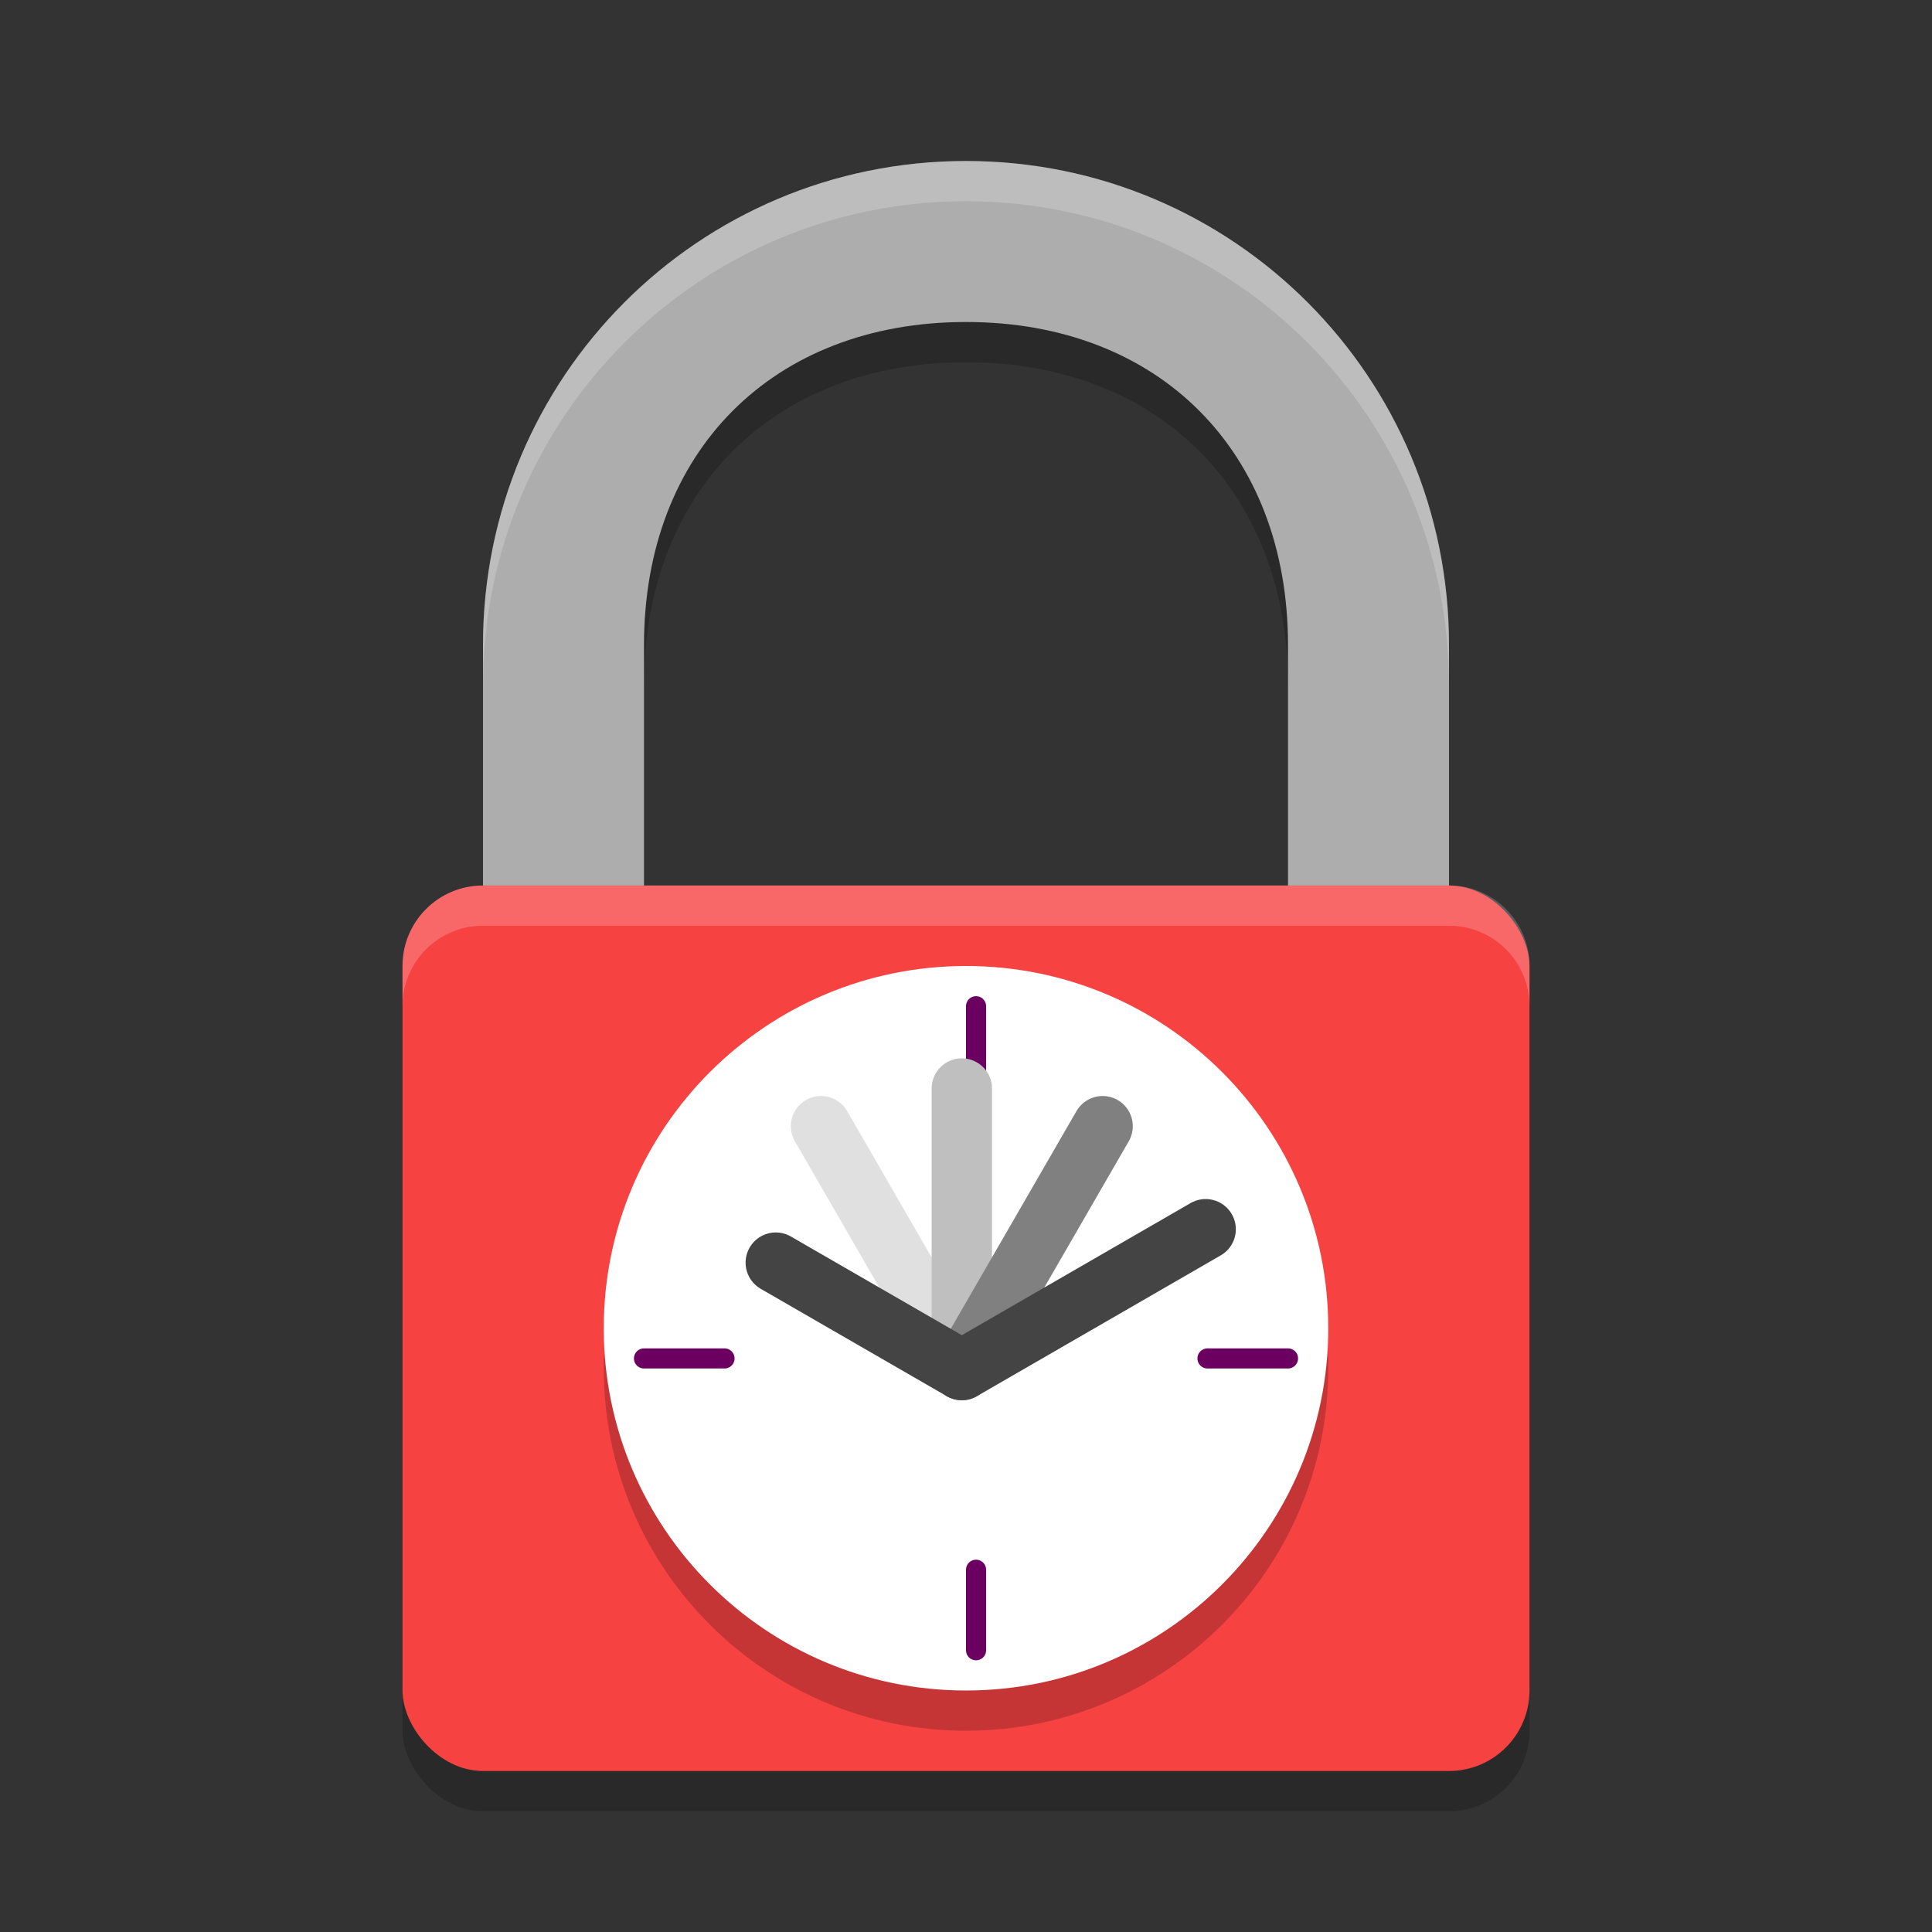 <svg xmlns="http://www.w3.org/2000/svg" width="24" height="24" version="1.1">
 <rect width="100%" height="100%" fill="#333333" stroke="none"/>
 <path style="opacity:0.2;fill-rule:evenodd" d="M 12,2.5 C 8.676,2.5 6,5.188 6,8.512 V 15 H 8 V 8.512 C 8,6.111 9.599,4.5 12,4.5 14.401,4.5 16,6.111 16,8.512 V 15 h 2 V 8.512 C 18,5.188 15.324,2.5 12,2.5 Z"/>
 <rect style="opacity:0.2" width="14" height="11" x="5" y="11.5" rx="1" ry="1"/>
 <path style="fill:#adadad;fill-rule:evenodd" d="M 12,2 C 8.676,2 6,4.688 6,8.012 V 14.5 H 8 V 8.012 C 8,5.611 9.599,4 12,4 14.401,4 16,5.611 16,8.012 V 14.5 h 2 V 8.012 C 18,4.688 15.324,2 12,2 Z"/>
 <rect style="fill:#f74242" width="14" height="11" x="5" y="11" rx="1" ry="1"/>
 <path style="opacity:0.2" d="m 16.5,17 c 0,2.485 -2.015,4.5 -4.5,4.5 -2.485,0 -4.5,-2.015 -4.5,-4.5 0,-2.485 2.015,-4.5 4.5,-4.5 2.485,0 4.5,2.015 4.5,4.5 z"/>
 <path style="fill:#ffffff" d="M 16.5,16.5 C 16.5,18.985 14.485,21 12,21 9.515,21 7.5,18.985 7.5,16.5 7.5,14.015 9.515,12 12,12 c 2.485,0 4.5,2.015 4.5,4.5 z"/>
 <path style="fill:none;stroke:#6c0061;stroke-width:0.25;stroke-linecap:round;stroke-linejoin:round" d="m 12.125,12.5 v 1"/>
 <path style="fill:none;stroke:#e0e0e0;stroke-width:0.75;stroke-linecap:round;stroke-linejoin:round" d="m 10.199,13.99 1.749,3.029"/>
 <path style="fill:none;stroke:#bfbfbf;stroke-width:0.75;stroke-linecap:round;stroke-linejoin:round" d="m 11.948,13.522 v 0.149 3.349"/>
 <path style="fill:none;stroke:#808080;stroke-width:0.75;stroke-linecap:round;stroke-linejoin:round" d="m 13.697,13.99 -1.749,3.029"/>
 <path style="fill:none;stroke:#444444;stroke-width:0.75;stroke-linecap:round;stroke-linejoin:round" d="m 9.637,15.685 2.311,1.334 3.029,-1.749"/>
 <path style="fill:none;stroke:#6c0061;stroke-width:0.25;stroke-linecap:round;stroke-linejoin:round" d="m 12.125,19.5 v 1"/>
 <path style="fill:none;stroke:#6c0061;stroke-width:0.25;stroke-linecap:round;stroke-linejoin:round" d="M 16,16.875 H 15"/>
 <path style="fill:none;stroke:#6c0061;stroke-width:0.25;stroke-linecap:round;stroke-linejoin:round" d="M 9,16.875 H 8"/>
 <path style="opacity:0.2;fill:#ffffff;fill-rule:evenodd" d="M 12,2 C 8.676,2 6,4.688 6,8.012 v 0.5 C 6,5.188 8.676,2.5 12,2.5 c 3.324,0 6,2.688 6,6.012 v -0.5 C 18,4.688 15.324,2 12,2 Z"/>
 <path style="opacity:0.2;fill:#ffffff" d="m 6,11 c -0.554,0 -1,0.446 -1,1 v 0.5 c 0,-0.554 0.446,-1 1,-1 h 12 c 0.554,0 1,0.446 1,1 V 12 c 0,-0.554 -0.446,-1 -1,-1 z"/>
</svg>
